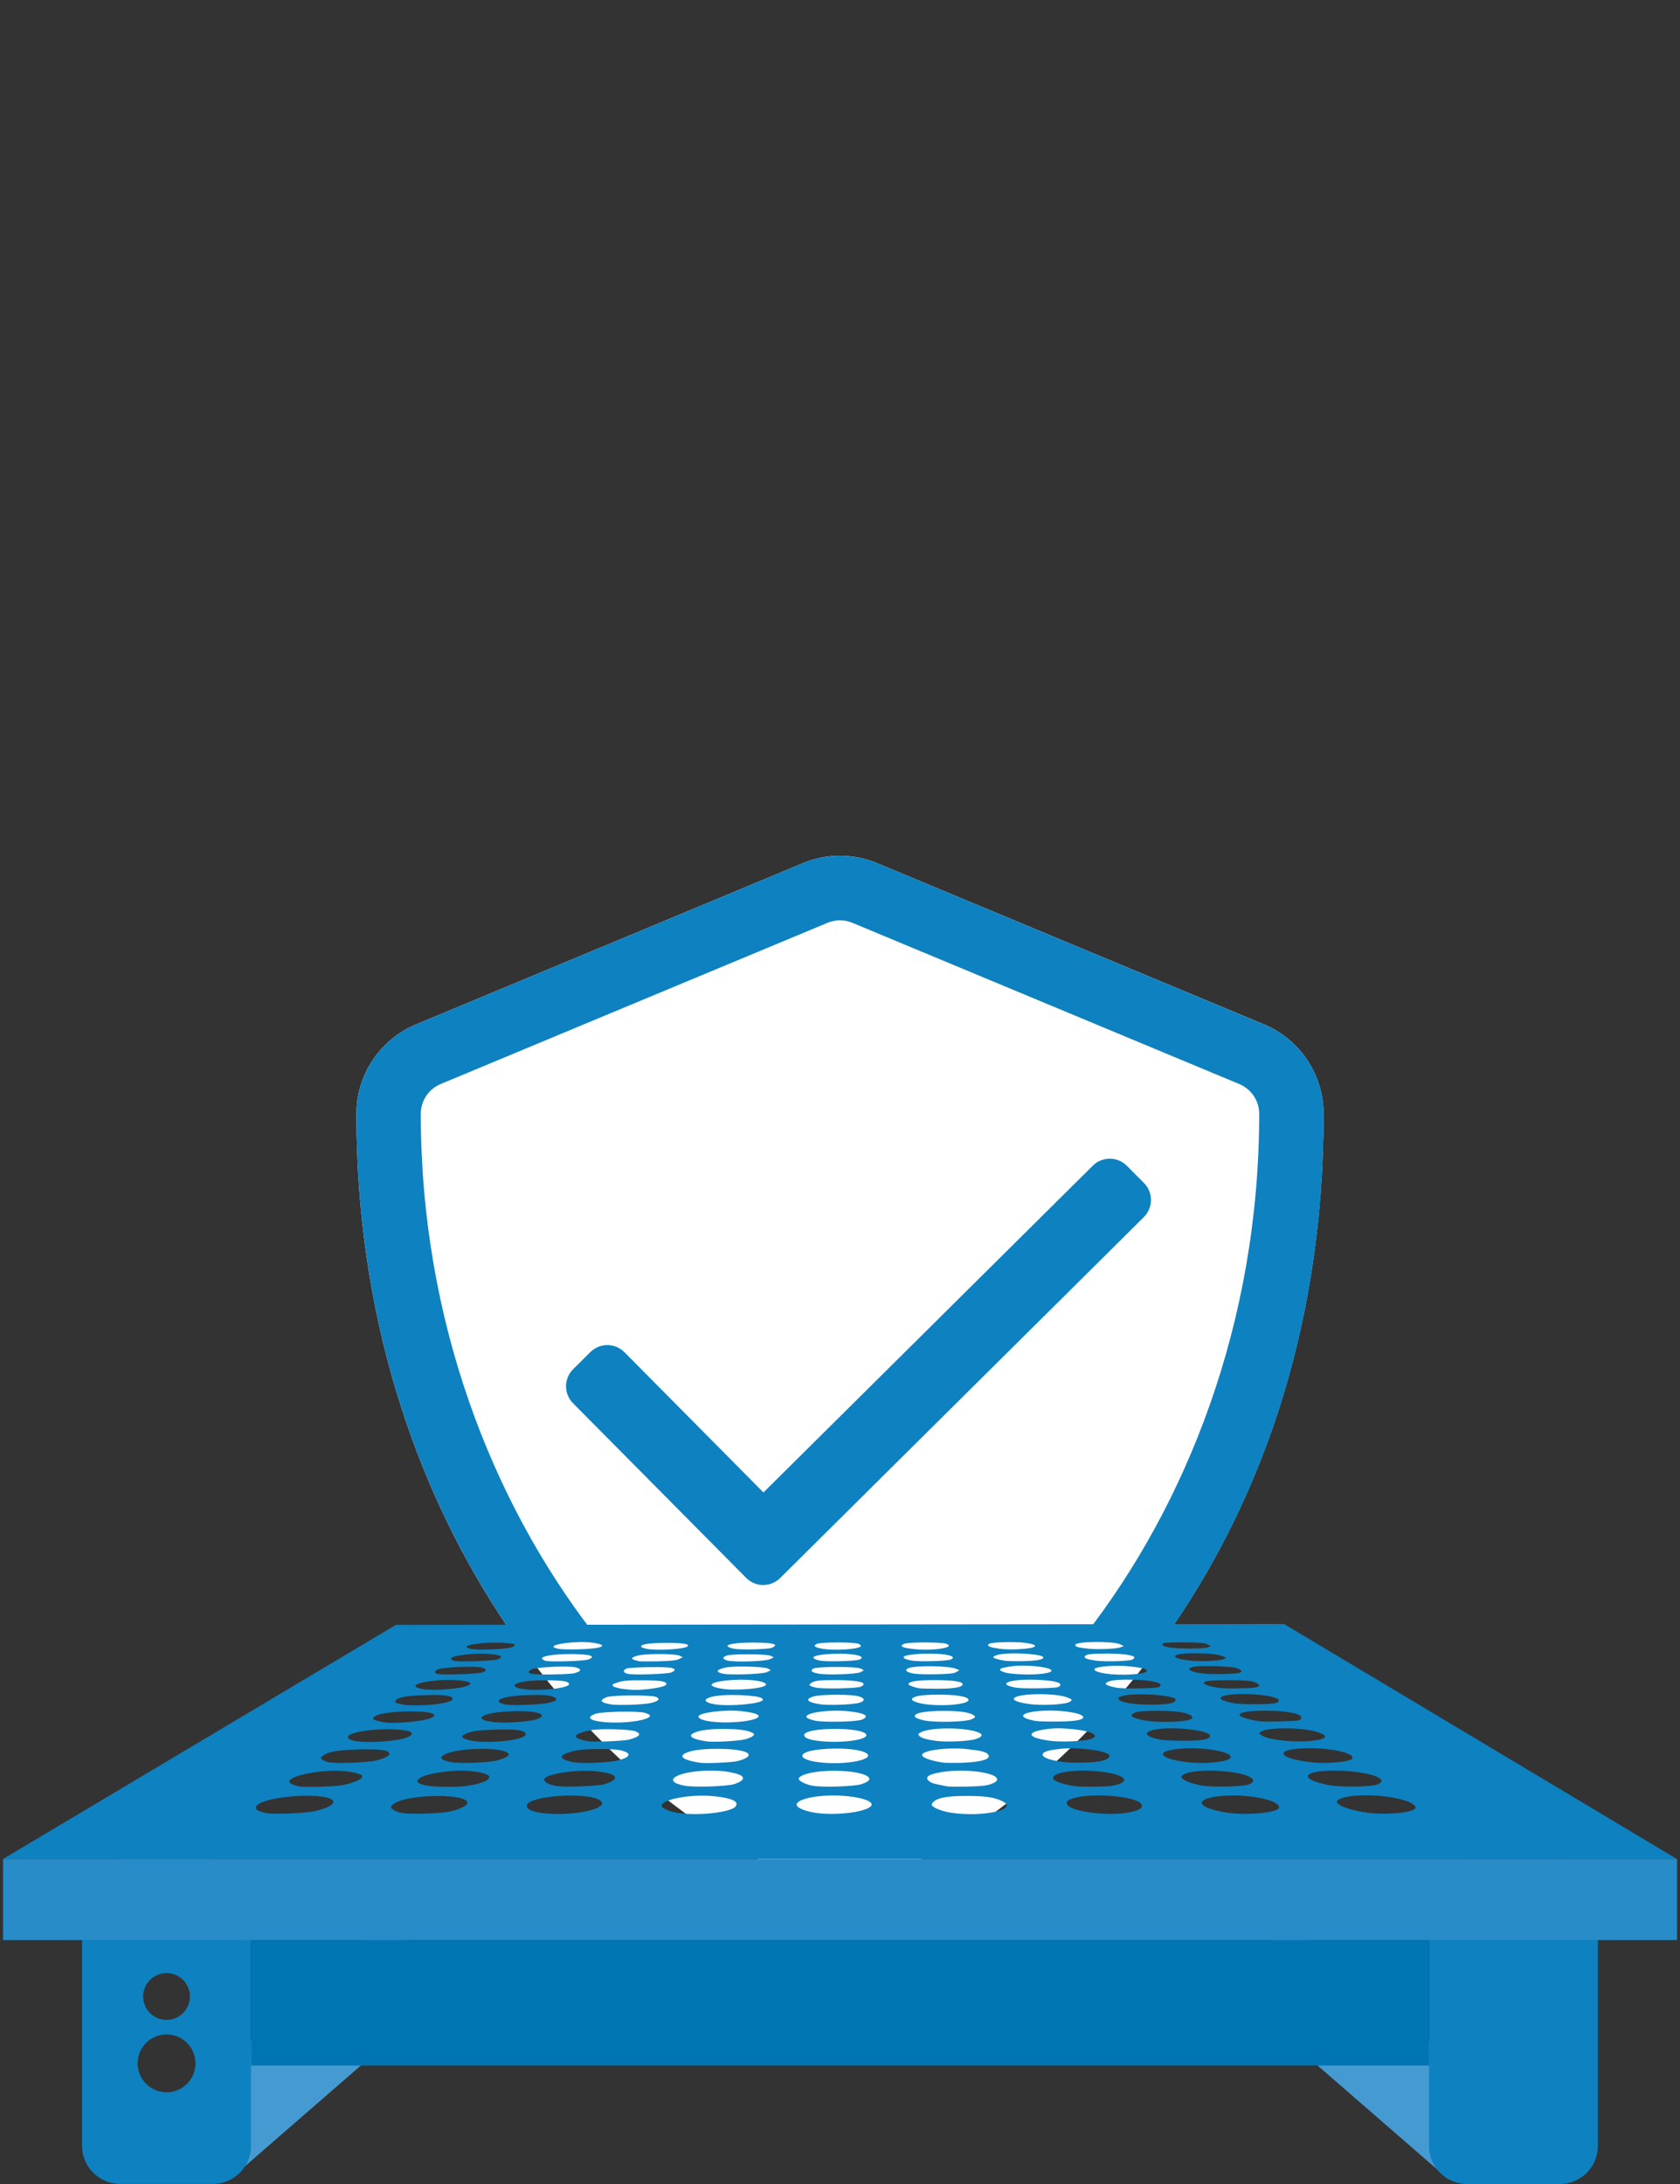 <?xml version="1.0" encoding="utf-8"?>
<!-- Generator: Adobe Illustrator 23.0.1, SVG Export Plug-In . SVG Version: 6.00 Build 0)  -->
<svg version="1.1" id="Layer_1" xmlns="http://www.w3.org/2000/svg" xmlns:xlink="http://www.w3.org/1999/xlink" x="0px" y="0px"
	 viewBox="0 0 1638.1 2128.9" style="enable-background:new 0 0 1638.1 2128.9;" xml:space="preserve">
<rect x="0" y="0" width="1638.1" height="2128.9" fill="#333333" stroke="none"/>
<style type="text/css">
	.st0{fill:#FFFFFF;}
	.st1{fill:#0E81C0;}
	.st2{fill:#459BD1;}
	.st3{fill:#288CC8;}
	.st4{fill:#0075B3;}
</style>
<g>
	<g>
		<path class="st0" d="M1290.6,1085.7c0,434.8-267.1,677.2-435.3,747.3c-23.2,9.7-49.3,9.7-72.5,0
			c-210.4-87.7-435.3-357.3-435.3-747.3c0-38.1,22.9-72.4,58-87.1l377.3-157.2c23.2-9.7,49.3-9.7,72.5,0l377.3,157.2
			C1267.7,1013.3,1290.6,1047.6,1290.6,1085.7z"/>
		<path class="st1" d="M564.9,1589.7c4-0.1,8-0.1,12-0.2c-96.6-126-166.6-301.5-166.6-503.8c0-12.7,7.6-24.1,19.3-29l377.3-157.2
			c7.7-3.2,16.4-3.2,24.2,0l377.3,157.2c11.7,4.9,19.4,16.3,19.4,29c0,204.2-71.3,381.1-169.3,507.3c10.3,0.4,20.6,1.5,30.9,2.6
			c15.8-0.9,31.4-1.7,47.4-0.4c87.5-123.6,153.9-292.6,153.9-509.4c0-38.1-22.9-72.4-58-87.1L855.3,841.4c-23.2-9.7-49.3-9.7-72.5,0
			L405.5,998.6c-35.2,14.7-58,49-58,87.1c0,204.9,62.1,376.6,151.6,506.1C520.7,1586.8,542.8,1590,564.9,1589.7z"/>
		<path class="st1" d="M760.7,1538.2l354.6-351.8c9.2-9.2,9.3-24.1,0.1-33.3l-16.6-16.7c-9.2-9.2-24.1-9.3-33.3-0.1l-321.1,318.5
			l-135.5-136.7c-9.2-9.2-24.1-9.3-33.3-0.1l-16.7,16.6c-9.3,9.2-9.3,24.1-0.1,33.3L727.5,1538
			C736.6,1547.3,751.5,1547.3,760.7,1538.2z"/>
	</g>
	<g>
		
			<rect x="160.8" y="1953.5" transform="matrix(0.755 -0.656 0.656 0.755 -1236.201 687.593)" class="st2" width="282.1" height="88.5"/>
		<path class="st1" d="M207.7,1812.1h-90.6c-20.4,0-37.1,16.7-37.1,37v242.7c0,20.4,16.7,37,37.1,37h90.6c13.5,0,25.4-7.4,31.8-18.2
			l0,0c3.3-5.5,5.2-11.9,5.2-18.8v-242.7C244.8,1828.8,228.1,1812.1,207.7,1812.1z M185.2,1946.1c0,12.6-10.2,22.8-22.8,22.8
			s-22.8-10.2-22.8-22.8c0-12.6,10.2-22.8,22.8-22.8S185.2,1933.5,185.2,1946.1z M134.2,2011.3c0-15.6,12.6-28.2,28.2-28.2
			s28.2,12.6,28.2,28.2c0,15.5-12.6,28.2-28.2,28.2S134.2,2026.8,134.2,2011.3z"/>
		
			<rect x="1290" y="1856.8" transform="matrix(0.656 -0.755 0.755 0.656 -1049.005 1694.89)" class="st2" width="88.5" height="282.1"/>
		<g>
			<g>
				<path class="st1" d="M1252,1583l-866,0.9L2.9,1812.1h1632.2L1252,1583z M1292.1,1692.8c-1,3.6-18.8,5.7-37,4.2
					c-13.1-1.1-22.6-3.2-25.3-5.8l-2.2-2l2.3-1.4c5.9-3.6,31.2-4.2,47.7-1.1C1285.5,1688.1,1292.6,1691.1,1292.1,1692.8z
					 M1267.1,1671.9c2.5,1.4,2.2,3.9-0.5,5c-2.7,0.9-33.4,1.7-38.1,1c-11.9-1.8-19.9-4.4-19.9-6.3
					C1208.6,1666,1257.6,1666.2,1267.1,1671.9z M1247.1,1657.5c0.3,0.8-1.2,1.9-3.5,2.6c-4.5,1.5-34.4,1.5-41.2,0
					c-7.5-1.5-12.3-3.3-12.3-4.6C1190.2,1648.7,1245.2,1650.7,1247.1,1657.5z M1225.8,1644.5c-3.8,1.4-31.4,1.8-38.4,0.7
					c-7.7-1.3-13.5-3.2-13.5-4.7c0-2.1,6.2-2.7,25.5-2.7c14.7,0.1,20.9,0.6,23.9,1.9C1228.1,1641.6,1229.1,1643.4,1225.8,1644.5z
					 M1208.4,1630.6c-4,1.3-27.5,1.7-35.5,0.7c-12.7-1.6-17.2-4.7-9.4-6.5c6-1.4,35.8-0.7,41.5,1
					C1210.6,1627.4,1212,1629.5,1208.4,1630.6z M1195.8,1616.1l-2.8,1.2c-4,1.7-24,2.6-34.1,1.2c-9.8-1.2-14.4-2.9-12.9-4.6
					c3-3.5,39.1-3,46.6,0.6L1195.8,1616.1z M1143,1659.9c-4.8,1.6-20.9,2.3-33.5,1.3c-10.9-0.8-18.5-2.9-19.1-5.3
					c-1.5-5.3,38.2-5.9,54.2-0.8C1147.4,1656,1146.6,1658.7,1143,1659.9z M1134.7,1601.7c1-0.5,10.2-0.9,20.3-0.8
					c14.1,0.1,19.2,0.5,22,1.8l3.6,1.9l-2.9,1.2c-3.2,1.5-30.1,1.5-37.9,0C1133.9,1604.8,1131.7,1603,1134.7,1601.7z M1131.7,1642.4
					c0.2,0.7-0.6,1.7-2,2.2c-3.6,1.3-34.3,1.7-40.6,0.6c-3.1-0.6-7.1-1.6-8.7-2.3c-2.8-1.2-2.9-1.4-1.2-2.9
					c2.8-2.3,13.9-3.3,29.8-2.5C1123,1638.1,1131,1639.9,1131.7,1642.4z M1117.9,1629.3c-2.6,2.9-25.5,4.2-39.5,2.1
					c-7.9-1.2-12.5-3.1-11-4.7c2.1-2.4,21-3.8,33.7-2.4C1114.3,1625.6,1119.7,1627.2,1117.9,1629.3z M1104.3,1617.6
					c-3,1.7-27.5,2.4-36.5,1c-8.3-1.3-10.6-2.2-10.1-3.8c0.6-2.2,5.3-2.9,20.1-3c14.3-0.1,26.1,1.3,27.9,3.2
					C1106.4,1615.8,1105.9,1616.7,1104.3,1617.6z M1048.5,1603.3c1-3.5,36.9-3.8,43.9-0.4l3.3,1.6l-2.8,1.1
					c-3.7,1.7-23.3,2.5-32.3,1.4C1050.8,1605.9,1048,1605.1,1048.5,1603.3z M1025,1629.1c-2.6,2.9-23.5,4.1-39.1,2.2
					c-3.7-0.3-7.8-1.4-9.1-2.2c-2.2-1.4-2.2-1.6-0.7-2.7c0.9-0.6,6.1-1.6,11.5-2.3C1003.1,1622.3,1028.2,1625.6,1025,1629.1z
					 M998.2,1619.2c-7.6,0.2-16.2,0-19.1-0.5c-12.1-2.2-13.6-3.8-5.4-5.8c10.3-2.6,40.4-0.9,43.3,2.2
					C1018.9,1617.3,1011.7,1618.9,998.2,1619.2z M965,1602.1c3.4-1.4,23.9-2,33-0.9c17,2,14.3,5.5-5.1,6.4
					c-6.3,0.4-14.6,0.1-18.4-0.5c-7.9-1.1-11.1-2.1-11.1-3.5C963.4,1603.2,964.1,1602.4,965,1602.1z M796.5,1602.4
					c4.1-1.9,36.7-1.9,40.7,0c1.8,0.8,2.7,1.7,2,2.4c-2.6,3-26.4,4.4-38.2,2.2C794.1,1605.6,792.5,1604.3,796.5,1602.4z
					 M811.7,1612.1c19.5-0.9,34,2.2,26.5,5.5c-3.8,1.7-33.1,2.4-39.1,1C787.5,1615.9,793.2,1612.9,811.7,1612.1z M792.9,1626.5
					c3.6-2.2,43.3-2.2,46.8,0.1l2.6,1.6l-3.1,1.7c-3.5,2.1-33.4,3.1-41.7,1.4C791.2,1630.1,789.8,1628.6,792.9,1626.5z
					 M792.4,1639.7c3.3-1.6,7.4-2,22.4-2c23,0,32.7,2.6,24.3,6.5c-3.8,1.6-37.2,2.3-43.7,0.8
					C788.3,1643.4,787.6,1642.1,792.4,1639.7z M793.4,1653.6c6.8-2.1,37-2.2,43.8-0.1c6.4,2,6.7,4.4,0.6,6.3
					c-5.7,1.8-29.2,2.7-37.9,1.5C787,1659.4,784.3,1656.3,793.4,1653.6z M827.6,1668.1c15.9,1.7,20.9,4.8,12.8,8.1
					c-5.7,2.3-38.7,2.9-46.8,0.8c-3.1-0.8-6.3-2-6.9-2.7C782.6,1669.8,808,1666,827.6,1668.1z M844.7,1691
					c1.5,5.3-26.9,8.7-47.8,5.8c-8.6-1.1-12.8-3-12.8-5.5C784.1,1683.4,842.4,1683.1,844.7,1691z M792.3,1706.3
					c16.9-3.1,41.6-2.3,50.7,1.7c14.2,6.4-17.9,13.3-45.3,9.7C779.8,1715.3,776.9,1709.3,792.3,1706.3z M781.3,1731.2
					c12.6-7.2,56.1-6.7,65.2,0.8c2.8,2.3,0.7,4.7-6.4,7.1c-6.8,2.3-37.8,3.3-47.6,1.6c-6.4-1.1-13.1-4.4-13.7-6.5
					C778.5,1733.5,779.7,1732.1,781.3,1731.2z M650,1601.4c15.3,0,22.7,1.1,20.6,3.3c-2.7,2.9-30.8,4.6-40.6,2.4
					c-2-0.5-4.1-1.1-4.5-1.5C623.2,1602.9,631.9,1601.5,650,1601.4z M621.5,1613.9c7.2-2.2,36.8-2.1,41.1,0l3.1,1.5l-3.6,1.8
					c-2.7,1.4-8,1.8-20.9,2.2c-9.5,0.1-17.8,0.1-18.4-0.1c-0.5-0.2-2.2-0.8-3.8-1.1C614.7,1617,615.5,1615.5,621.5,1613.9z
					 M610.7,1626.5c3.3-1.5,40-2.1,44.5-0.6c3.7,1.1,3.5,2.5-0.5,4.3c-3.8,1.6-36.9,2.7-42.6,1.4
					C607.6,1630.5,607,1628.2,610.7,1626.5z M602.4,1639.9c4.7-1.6,9.8-2.1,23.9-2c17.1,0,23.5,0.9,23.5,3.7c0,1.7-5.9,3.4-16.4,4.7
					c-11.1,1.3-15.8,1.3-26.6-0.1c-4.2-0.6-8.3-1.7-9.1-2.7C596.6,1642,597.2,1641.6,602.4,1639.9z M576.6,1601.1
					c18.5,2.4,11.6,6-12.6,6.6c-8.7,0.2-17.6,0-19.7-0.5c-2.1-0.5-4.1-1.2-4.4-1.6C537.1,1602.5,563.1,1599.3,576.6,1601.1z
					 M554.8,1612.3c20.3,0,27.1,1.9,19.2,5.2c-3.8,1.6-37.2,2.7-42.1,1.4c-1.6-0.5-3.2-1.4-3.4-2.2
					C527.8,1614.4,539.4,1612.4,554.8,1612.3z M518.6,1627.2c4.6-2.2,34.4-3.6,42.3-2c6.5,1.4,6.2,4-1,5.8
					c-5.4,1.2-35.5,1.7-40.9,0.7C514.5,1630.8,514.4,1629.1,518.6,1627.2z M502.7,1641.7c3.6-2.5,13.8-3.8,29.6-3.8
					c16.2,0,22.5,1,22.5,3.7c0,4.1-30.1,7.2-45.9,4.7C502.8,1645.3,500.2,1643.4,502.7,1641.7z M492.5,1661.4c-14-3.3-3.4-8,20-9
					c16.9-0.7,25.7,0.1,28.6,2.5c2.6,2.1,1.6,2.9-5.4,4.8C529,1661.6,498.3,1662.9,492.5,1661.4z M525.6,1675
					c-6.1,3.1-32.8,5.2-45.2,3.5c-14.6-2-14.6-5.6-0.1-8.7c4.9-0.9,14.7-1.7,22.9-1.9C523.3,1667.7,533.5,1670.9,525.6,1675z
					 M492.5,1601.5c10.2,1,9.2,0.8,9.2,2.2c0,2.2-8.2,3.6-23.5,4.1c-8.7,0.3-17.4,0-19.2-0.5c-1.9-0.6-3.7-1.3-4-1.7
					C452.6,1602.9,478.7,1600,492.5,1601.5z M441.6,1615.3c5-2.2,22.7-3.9,32.9-3.2c14.2,0.9,17.4,2.6,10.6,5.4
					c-3.5,1.4-36.9,2.7-41.7,1.5C439.5,1618.2,438.7,1616.6,441.6,1615.3z M427.9,1627c4.6-1.9,34.6-3.1,41-1.7
					c5.8,1.2,6.4,3.3,1.4,4.9c-4.4,1.6-40.3,2.7-44,1.4C422.9,1630.4,423.5,1628.7,427.9,1627z M423.5,1638.3
					c12.4-1.4,28.3-0.7,33.2,1.4c2.5,1,2.5,1.1,0.7,2.7c-4.2,3.4-32.8,6-45,4.1C399.1,1644.2,404.4,1640.3,423.5,1638.3z
					 M390.6,1654.8c3.7-1.2,10.8-2.1,23.7-2.4c19.1-0.7,27.1,0.5,27.1,3.7c0,3.2-17.6,6.3-35,6.2c-6.3,0-11.8-0.2-12.5-0.5
					c-0.5-0.2-2.8-0.7-4.8-1.1C383.5,1659.7,384.2,1657.1,390.6,1654.8z M367.1,1672.2c5.3-2.4,18.5-4,33.4-4
					c19.6,0,27.9,2.7,20.1,6.3c-7.5,3.5-36.6,6.1-47.2,4.2C363,1676.7,361.3,1675,367.1,1672.2z M383.7,1685.7
					c17.1,0.7,22.4,3.4,14.1,7.5c-8.8,4.1-40.2,6.3-52.2,3.7c-5.1-1.1-6.3-1.8-6.3-3.8C339.2,1688.8,362.8,1684.9,383.7,1685.7z
					 M306.5,1765.5c-9.9,2.1-38.8,3.2-46.5,1.9c-11.5-2.2-13.7-5.8-6.3-9.7c13.4-7.1,55.9-9.8,68.5-4.4
					C329.5,1756.5,322.6,1762.1,306.5,1765.5z M333.1,1740.2c-9.8,1.5-37.5,2.2-42.4,0.9c-5.6-1.4-8.7-3-8.7-4.5
					c0-6.2,35.4-12.6,56.1-9.9c10.5,1.4,15.7,3.2,15.1,5.3C352.5,1734.7,343.4,1738.4,333.1,1740.2z M366.6,1716.1
					c-8.7,2.1-38.7,3.1-46.2,1.6c-2.7-0.6-5.7-1.7-6.5-2.7c-1.3-1.5-1.1-1.9,0.9-3.6c5.5-4,14.3-5.5,35.1-6.1
					c20.6-0.5,28.9,0.6,29.8,3.9C380.4,1711.3,375.1,1714,366.6,1716.1z M439.9,1765.5c-9.6,2.3-38.8,3.3-47.9,1.7
					c-6-1.1-10.8-3.7-10.8-5.8c0-0.7,1.4-2.2,3.2-3.4c13.7-9.4,71.3-9.9,71.3-0.7C455.7,1760,449.1,1763.3,439.9,1765.5z
					 M456.2,1740.7c-10.1,1.6-35.6,1.3-42.2-0.6c-7.2-1.8-8.6-3.6-5.6-6.2c5.1-4.8,30.8-9,47.8-7.7c11.4,0.7,20.9,3.3,20.9,5.8
					C477.1,1735.5,469.4,1738.7,456.2,1740.7z M484.3,1716.1c-9.1,2.2-36.8,3.1-44.8,1.5c-9.4-1.8-11.6-4.3-6.5-7.1
					c12.6-7.2,59.1-7.9,62.9-0.9C497.1,1711.5,492.4,1714,484.3,1716.1z M460.6,1696.9c-9.6-1.6-12.6-4.3-7.2-6.5
					c7.2-3.2,12.3-3.9,29.8-4.4c20.4-0.7,28.8,0.6,29.4,4.4C513.6,1695.7,479.5,1700,460.6,1696.9z M527.3,1767.1
					c-7.9-1.2-12-2.9-13.4-5.7c-5.2-11.1,64.7-15.9,72.6-5.1C592.2,1764,553.9,1771,527.3,1767.1z M589.5,1739.1
					c-6.2,2-40.1,3.2-48,1.7c-5.3-0.9-10.4-3.6-10.9-5.5c-1.7-5.8,31.2-11.1,52.6-8.5C602.6,1729.1,605.3,1734.2,589.5,1739.1z
					 M602.4,1716c-8.3,2.2-33.8,3.2-42.7,1.8c-7-1.1-12-3.3-12-5.3s6.2-4.7,14.4-6.3c8.6-1.7,35.6-1.8,43-0.1
					C616.3,1708.7,615.3,1712.8,602.4,1716z M613,1695.8c-4.9,1.2-32.9,2.4-38.8,1.6c-6.2-0.8-12.1-3-12.7-4.5
					c-0.7-2.2,6.3-5.1,16-6.6c9.9-1.5,37.7-0.6,42.4,1.4C626,1690.3,623.5,1693.1,613,1695.8z M588.9,1678.6
					c-14.1-1.4-17.6-4.6-8.5-8c6.4-2.3,41.5-3,48.4-1c2.8,0.8,5,2.1,5,2.7C633.4,1676.9,608.9,1680.4,588.9,1678.6z M634.7,1660
					c-7.5,1.7-31.8,2.5-39,1.4c-10.3-1.8-11.7-3.9-4.5-7c5.3-2.2,44.4-2.4,48.8-0.2C644.1,1656.1,642.1,1658.3,634.7,1660z
					 M717.3,1760.8c-4.3,5.9-37.2,9.5-56.8,6.3c-7.6-1.3-14.4-4.1-15.2-6.2c-2.2-6.7,28.6-12.6,51.8-9.9
					C714.2,1752.8,720.7,1756.2,717.3,1760.8z M716.2,1739c-6.6,2.3-38.7,3.4-48.3,1.7c-12.6-2.3-15.3-6.4-6.5-10.1
					c10.2-4.4,31.9-6,47.7-3.6C726.6,1729.7,729.5,1734.4,716.2,1739z M719.3,1716.6c-5.7,1.4-31.7,2.6-37.3,1.6
					c-18-2.9-21.7-7-9.7-10.8c11.3-3.7,43.9-3.6,53.9,0.1C733.2,1710,730.3,1713.8,719.3,1716.6z M734.3,1692
					c-0.9,1-4.5,2.6-8.1,3.5c-6.6,1.6-30.2,2.9-36.6,2c-16.9-2.4-20.6-6.2-9.4-9.7c12.4-3.7,43.6-3.3,52,0.6
					C735.7,1690,735.9,1690.3,734.3,1692z M696,1678.4c-9.4-0.9-14.9-2.9-15-5.1c-0.1-3.9,26.7-7.3,43-5.2
					c10.4,1.2,15.7,2.9,15.7,4.7C739.7,1677.1,714.4,1680.3,696,1678.4z M696.9,1661.3c-7.5-1.2-10.8-3.6-7.7-5.5
					c4.7-2.8,14.9-3.9,31.2-3.5c15.7,0.6,23.4,2,23.4,4.5C743.8,1660.6,711.9,1663.7,696.9,1661.3z M739.2,1645.2
					c-9.4,1.7-25.8,2.3-34,1.1c-18.9-2.8-13.4-7.4,10.5-8.8C740.2,1636.2,757.7,1641.8,739.2,1645.2z M747.9,1629.9
					c-4.1,2-36.5,3.1-43.2,1.5c-7.4-1.7-6.2-4,2.9-6c8.6-1.7,38-0.9,41.4,1.1l2.6,1.6L747.9,1629.9z M750.9,1617.3
					c-4.4,2.2-34.8,3.1-41.7,1.3c-4.9-1.4-5.2-3.2-0.6-4.8c4.8-1.9,39.1-1.6,42.8,0.2l3.1,1.5L750.9,1617.3z M755.7,1604
					c-0.2,0.7-1.7,1.7-3.4,2.3c-4.3,1.4-30.6,2.1-36.6,0.8c-13.5-2.7-4.4-5.9,17.2-6C749.4,1601.1,756.4,1602.1,755.7,1604z
					 M849.8,1759.5c-1.9,6.3-33,10.7-54.4,7.6c-8.7-1.3-16.3-4.1-18-6.5c-4.6-6.2,18.8-11.7,43.5-10.2
					C838.5,1751.5,851,1755.4,849.8,1759.5z M881.3,1602.4c4-1.9,37.6-1.9,41.7,0c4.2,1.8,2.4,3.3-6,4.7c-8.4,1.3-19.6,1.3-29.6-0.1
					C878.9,1605.8,877.1,1604.4,881.3,1602.4z M899.6,1612c20.6-0.8,35,2.2,27.5,5.6c-3.6,1.6-31.7,2.4-38.4,1
					C875,1615.9,880.1,1612.8,899.6,1612z M885.6,1626.1c6.5-2.9,39.8-2.4,46.7,0.6l3.1,1.4l-3.1,1.8c-2.4,1.4-6.8,1.8-19.4,2.1
					c-9,0.2-18.7-0.1-21.6-0.6C883.8,1630.1,881.5,1628,885.6,1626.1z M885.8,1641.7c0-2.7,8.3-4,26-4c18.6,0.1,27.6,1.5,26.8,4.4
					c-0.7,2.7-9.4,4-24.7,4c-8.4,0-16.4-0.2-17.9-0.5C891.1,1644.7,885.8,1642.7,885.8,1641.7z M889.2,1656.3
					c0.8-2.9,9.5-4.4,25.2-4.4c16.4-0.1,27.7,1.5,29.7,4.3c3.3,4.5-20.7,7.5-41,5.1C895.1,1660.3,888.7,1658,889.2,1656.3z
					 M920,1667.7c16.4,0,26.1,1.5,29.7,4.5c1.8,1.5,1.6,1.7-2.1,3.6c-5.6,2.8-37.7,3.5-47.4,1c-3.7-0.9-7.1-2.2-7.6-2.8
					C889.3,1670.3,899.8,1667.7,920,1667.7z M898.5,1688.3c11.3-5.4,49.6-4.3,57.7,1.6c2.6,1.8-0.4,4.3-6.8,5.8
					c-8.3,1.8-26.8,2.4-36.2,1.3c-9.9-1.3-15.5-3-17.1-5.2C895,1690.3,895.3,1689.9,898.5,1688.3z M899.1,1710.7
					c0-4.5,24.5-7.7,43.3-5.8c14.2,1.5,19.2,2.7,21.2,5.4c3.1,4.4-6.6,7.4-26.2,8c-7.2,0.2-14.9,0.1-16.9-0.1
					C908.2,1716.6,899.1,1713.3,899.1,1710.7z M917.9,1727.4c22.5-3.8,54.3,0.4,54.3,7c0,1.7-1.3,2.9-5.6,4.5
					c-4.5,1.7-9.2,2.2-23,2.6c-9.5,0.1-18.5,0.1-19.9-0.2c-12.4-2.4-15.1-3.1-17.1-4.6C900.9,1732.6,904.6,1729.6,917.9,1727.4z
					 M928.2,1767.1c-8-1.2-15.3-3.7-18.4-6.2c-1.9-1.7-1.9-1.7,0-4.1c3.9-4.4,13.9-6.2,32.7-6.2c18.2,0,27.4,1.4,35,5.2
					C993.5,1763.7,959.1,1771.5,928.2,1767.1z M1011.5,1637.4c15,0.7,22.5,2.3,22.5,4.9c0,0.7-1,1.7-2.3,2.2
					c-3.7,1.3-34.4,1.7-40.9,0.6C970.4,1641.5,984.7,1636.3,1011.5,1637.4z M988.5,1656.1c-0.1-5.6,41.9-6.5,53.4-1
					c3.6,1.6,3.7,1.9,1.8,3.4c-3.3,2.7-21.8,4.1-36.9,2.9C996.3,1660.3,988.5,1658.2,988.5,1656.1z M1016.1,1667.6
					c17.5-1.1,38.8,2,40,5.9c0.8,2.9-6.4,4.3-23.7,4.6c-9.5,0.1-19.7-0.1-22.6-0.6C991.1,1674.2,994.4,1669,1016.1,1667.6z
					 M1025.8,1684.9c9.2-0.9,29.2,1,36.7,3.6c6.9,2.3,6.8,5.1-0.3,7c-6.6,1.8-26.9,2.7-37,1.5
					C999.1,1693.9,999.4,1687.3,1025.8,1684.9z M1016.6,1710.3c0-2.5,5-4.3,16.6-5.5c17.2-2.1,45.9,1.6,48.4,6.1c1,2-1.6,4-7,5.5
					c-6.5,1.7-27.1,2.5-36.6,1.2C1024.3,1716.1,1016.6,1713.3,1016.6,1710.3z M1026.8,1733c0-4.7,17.5-8,37.3-6.8
					c31,1.6,43,10.4,20.2,14.5c-5.6,1-28.8,1.3-35.6,0.4C1036.3,1739.5,1026.8,1736,1026.8,1733z M1065.6,1767.1
					c-15.7-1.9-25.6-5.5-25.6-9.7c0-4.8,18.3-8.2,38.8-7.1c21.2,1.1,35.3,5.3,34.6,10.3C1112.6,1766.6,1088.5,1769.9,1065.6,1767.1z
					 M1107.3,1669.1c5.1-2,36.2-2,45.4,0.1c7.7,1.7,11.1,3.8,9.5,5.8c-3.3,3.7-33,4.7-47.9,1.7
					C1102.8,1674.4,1100.4,1671.9,1107.3,1669.1z M1122,1687c13.8-5.1,58.8-1,57.8,5.2c-0.6,3.5-7.6,4.6-25.8,4.6
					c-9.5,0-19.7-0.5-22.6-1C1118.5,1693.3,1114.6,1689.6,1122,1687z M1134,1710.1c0-2.3,2.9-3.6,11.6-4.9c23-3.6,60.4,2.5,53.6,8.9
					c-3.9,3.6-25.6,5.5-41.2,3.7C1144,1716.1,1134,1713,1134,1710.1z M1153.7,1730c4.1-3,17.1-4.6,32.3-3.9
					c27.8,1.2,44.3,8.3,31.4,13.4c-4.9,2-34.5,2.7-44.1,1.2c-9.3-1.5-18.4-4.6-20.2-6.9C1151.3,1731.9,1151.4,1731.6,1153.7,1730z
					 M1247,1762.4c-2.6,4.8-33,7.4-51.2,4.4c-27.2-4.5-32.3-12.1-10.3-15.5c14.5-2.3,35-1.1,50,2.9
					C1242.7,1756.1,1248.4,1760.1,1247,1762.4z M1251.5,1709.2c0-6.2,40.2-6.9,59.5-1c5.9,1.9,8.7,3.9,7.6,5.9
					c-1.8,3.3-25.2,5.4-40.1,3.7C1261.6,1715.8,1251.5,1712.5,1251.5,1709.2z M1282.9,1736.7c-17.4-6.1-3.6-11.8,25.8-10.6
					c28.6,1.3,46.9,8.4,34.2,13.4c-5.7,2.2-34.2,2.7-45.5,0.8C1292.6,1739.5,1286.1,1737.9,1282.9,1736.7z M1335.3,1767.2
					c-17-2.1-31.7-7-31.7-10.8c0-3.7,12.2-6.4,28.5-6.4c24.6,0.1,48.1,6,48.1,12.1C1380.3,1766.4,1354.2,1769.4,1335.3,1767.2z"/>
			</g>
		</g>
		<path class="st1" d="M1521,2128.9h-90.6c-20.4,0-37-16.7-37-37v-242.6c0-20.4,16.7-37,37-37h90.6c20.4,0,37,16.7,37,37v242.6
			C1558,2112.2,1541.4,2128.9,1521,2128.9z"/>
		<rect x="3" y="1812.1" class="st3" width="1632.2" height="79"/>
		<rect x="244.8" y="1891.1" class="st4" width="1148.6" height="122.3"/>
	</g>
</g>
</svg>
